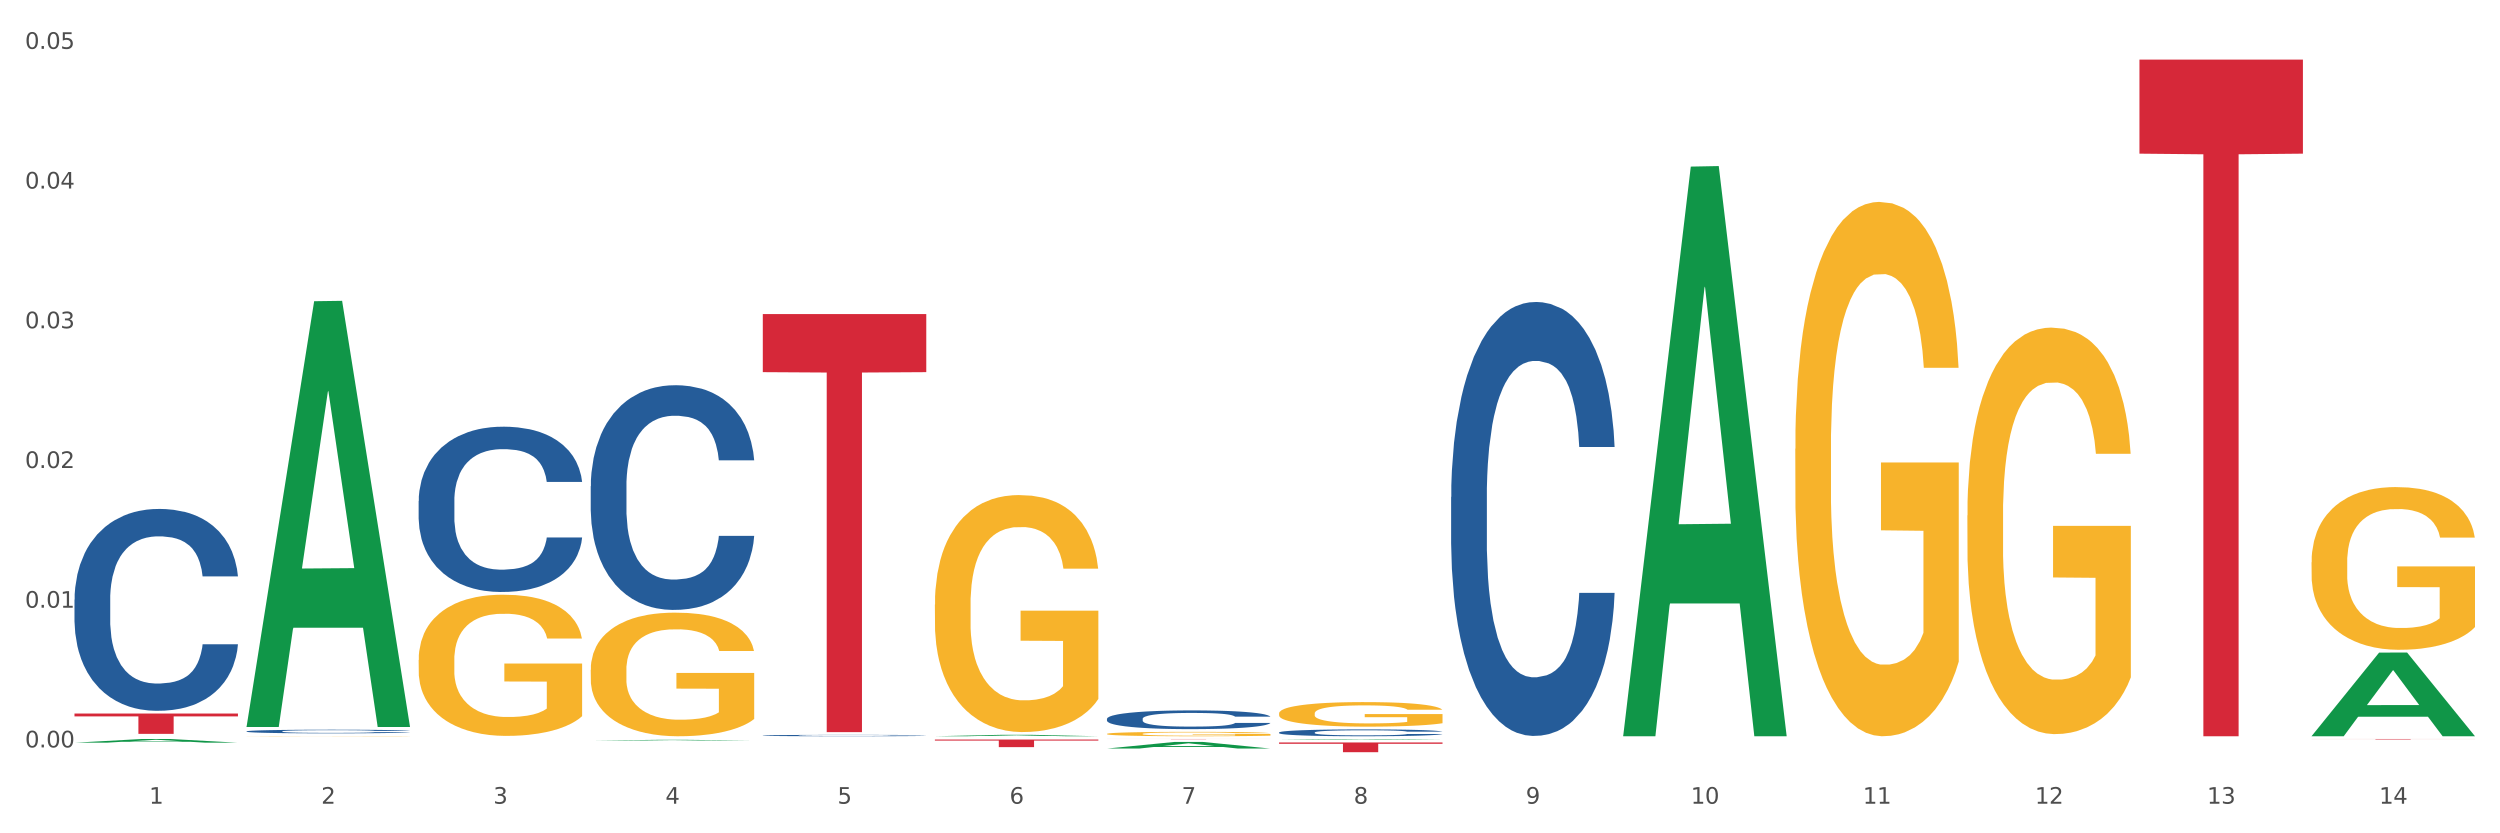 <?xml version="1.0" encoding="utf-8" standalone="no"?>
<!DOCTYPE svg PUBLIC "-//W3C//DTD SVG 1.1//EN"
  "http://www.w3.org/Graphics/SVG/1.1/DTD/svg11.dtd">
<svg xmlns:xlink="http://www.w3.org/1999/xlink" width="1080pt" height="360pt" viewBox="0 0 1080 360" xmlns="http://www.w3.org/2000/svg" version="1.1">
 <rect x="0" y="0" width="1080" height="360" fill="#333333" stroke="none"/>
 <defs>
  <style type="text/css">*{stroke-linejoin: round; stroke-linecap: butt}</style>
 </defs>
 <g id="figure_1">
  <g id="patch_1">
   <path d="M 0 360 
L 1080 360 
L 1080 0 
L 0 0 
z
" style="fill: #ffffff; stroke: #ffffff; stroke-linejoin: miter"/>
  </g>
  <g id="axes_1">
   <g id="matplotlib.axis_1">
    <g id="xtick_1">
     <g id="text_1">
      <!-- 1 -->
      <g style="fill: #4d4d4d" transform="translate(64.432 347.204) scale(0.096 -0.096)">
       <defs>
        <path id="DejaVuSans-31" d="M 794 531 
L 1825 531 
L 1825 4091 
L 703 3866 
L 703 4441 
L 1819 4666 
L 2450 4666 
L 2450 531 
L 3481 531 
L 3481 0 
L 794 0 
L 794 531 
z
" transform="scale(0.016)"/>
       </defs>
       <use xlink:href="#DejaVuSans-31"/>
      </g>
     </g>
    </g>
    <g id="xtick_2">
     <g id="text_2">
      <!-- 2 -->
      <g style="fill: #4d4d4d" transform="translate(138.771 347.204) scale(0.096 -0.096)">
       <defs>
        <path id="DejaVuSans-32" d="M 1228 531 
L 3431 531 
L 3431 0 
L 469 0 
L 469 531 
Q 828 903 1448 1529 
Q 2069 2156 2228 2338 
Q 2531 2678 2651 2914 
Q 2772 3150 2772 3378 
Q 2772 3750 2511 3984 
Q 2250 4219 1831 4219 
Q 1534 4219 1204 4116 
Q 875 4013 500 3803 
L 500 4441 
Q 881 4594 1212 4672 
Q 1544 4750 1819 4750 
Q 2544 4750 2975 4387 
Q 3406 4025 3406 3419 
Q 3406 3131 3298 2873 
Q 3191 2616 2906 2266 
Q 2828 2175 2409 1742 
Q 1991 1309 1228 531 
z
" transform="scale(0.016)"/>
       </defs>
       <use xlink:href="#DejaVuSans-32"/>
      </g>
     </g>
    </g>
    <g id="xtick_3">
     <g id="text_3">
      <!-- 3 -->
      <g style="fill: #4d4d4d" transform="translate(213.109 347.204) scale(0.096 -0.096)">
       <defs>
        <path id="DejaVuSans-33" d="M 2597 2516 
Q 3050 2419 3304 2112 
Q 3559 1806 3559 1356 
Q 3559 666 3084 287 
Q 2609 -91 1734 -91 
Q 1441 -91 1130 -33 
Q 819 25 488 141 
L 488 750 
Q 750 597 1062 519 
Q 1375 441 1716 441 
Q 2309 441 2620 675 
Q 2931 909 2931 1356 
Q 2931 1769 2642 2001 
Q 2353 2234 1838 2234 
L 1294 2234 
L 1294 2753 
L 1863 2753 
Q 2328 2753 2575 2939 
Q 2822 3125 2822 3475 
Q 2822 3834 2567 4026 
Q 2313 4219 1838 4219 
Q 1578 4219 1281 4162 
Q 984 4106 628 3988 
L 628 4550 
Q 988 4650 1302 4700 
Q 1616 4750 1894 4750 
Q 2613 4750 3031 4423 
Q 3450 4097 3450 3541 
Q 3450 3153 3228 2886 
Q 3006 2619 2597 2516 
z
" transform="scale(0.016)"/>
       </defs>
       <use xlink:href="#DejaVuSans-33"/>
      </g>
     </g>
    </g>
    <g id="xtick_4">
     <g id="text_4">
      <!-- 4 -->
      <g style="fill: #4d4d4d" transform="translate(287.448 347.204) scale(0.096 -0.096)">
       <defs>
        <path id="DejaVuSans-34" d="M 2419 4116 
L 825 1625 
L 2419 1625 
L 2419 4116 
z
M 2253 4666 
L 3047 4666 
L 3047 1625 
L 3713 1625 
L 3713 1100 
L 3047 1100 
L 3047 0 
L 2419 0 
L 2419 1100 
L 313 1100 
L 313 1709 
L 2253 4666 
z
" transform="scale(0.016)"/>
       </defs>
       <use xlink:href="#DejaVuSans-34"/>
      </g>
     </g>
    </g>
    <g id="xtick_5">
     <g id="text_5">
      <!-- 5 -->
      <g style="fill: #4d4d4d" transform="translate(361.787 347.204) scale(0.096 -0.096)">
       <defs>
        <path id="DejaVuSans-35" d="M 691 4666 
L 3169 4666 
L 3169 4134 
L 1269 4134 
L 1269 2991 
Q 1406 3038 1543 3061 
Q 1681 3084 1819 3084 
Q 2600 3084 3056 2656 
Q 3513 2228 3513 1497 
Q 3513 744 3044 326 
Q 2575 -91 1722 -91 
Q 1428 -91 1123 -41 
Q 819 9 494 109 
L 494 744 
Q 775 591 1075 516 
Q 1375 441 1709 441 
Q 2250 441 2565 725 
Q 2881 1009 2881 1497 
Q 2881 1984 2565 2268 
Q 2250 2553 1709 2553 
Q 1456 2553 1204 2497 
Q 953 2441 691 2322 
L 691 4666 
z
" transform="scale(0.016)"/>
       </defs>
       <use xlink:href="#DejaVuSans-35"/>
      </g>
     </g>
    </g>
    <g id="xtick_6">
     <g id="text_6">
      <!-- 6 -->
      <g style="fill: #4d4d4d" transform="translate(436.125 347.204) scale(0.096 -0.096)">
       <defs>
        <path id="DejaVuSans-36" d="M 2113 2584 
Q 1688 2584 1439 2293 
Q 1191 2003 1191 1497 
Q 1191 994 1439 701 
Q 1688 409 2113 409 
Q 2538 409 2786 701 
Q 3034 994 3034 1497 
Q 3034 2003 2786 2293 
Q 2538 2584 2113 2584 
z
M 3366 4563 
L 3366 3988 
Q 3128 4100 2886 4159 
Q 2644 4219 2406 4219 
Q 1781 4219 1451 3797 
Q 1122 3375 1075 2522 
Q 1259 2794 1537 2939 
Q 1816 3084 2150 3084 
Q 2853 3084 3261 2657 
Q 3669 2231 3669 1497 
Q 3669 778 3244 343 
Q 2819 -91 2113 -91 
Q 1303 -91 875 529 
Q 447 1150 447 2328 
Q 447 3434 972 4092 
Q 1497 4750 2381 4750 
Q 2619 4750 2861 4703 
Q 3103 4656 3366 4563 
z
" transform="scale(0.016)"/>
       </defs>
       <use xlink:href="#DejaVuSans-36"/>
      </g>
     </g>
    </g>
    <g id="xtick_7">
     <g id="text_7">
      <!-- 7 -->
      <g style="fill: #4d4d4d" transform="translate(510.464 347.204) scale(0.096 -0.096)">
       <defs>
        <path id="DejaVuSans-37" d="M 525 4666 
L 3525 4666 
L 3525 4397 
L 1831 0 
L 1172 0 
L 2766 4134 
L 525 4134 
L 525 4666 
z
" transform="scale(0.016)"/>
       </defs>
       <use xlink:href="#DejaVuSans-37"/>
      </g>
     </g>
    </g>
    <g id="xtick_8">
     <g id="text_8">
      <!-- 8 -->
      <g style="fill: #4d4d4d" transform="translate(584.803 347.204) scale(0.096 -0.096)">
       <defs>
        <path id="DejaVuSans-38" d="M 2034 2216 
Q 1584 2216 1326 1975 
Q 1069 1734 1069 1313 
Q 1069 891 1326 650 
Q 1584 409 2034 409 
Q 2484 409 2743 651 
Q 3003 894 3003 1313 
Q 3003 1734 2745 1975 
Q 2488 2216 2034 2216 
z
M 1403 2484 
Q 997 2584 770 2862 
Q 544 3141 544 3541 
Q 544 4100 942 4425 
Q 1341 4750 2034 4750 
Q 2731 4750 3128 4425 
Q 3525 4100 3525 3541 
Q 3525 3141 3298 2862 
Q 3072 2584 2669 2484 
Q 3125 2378 3379 2068 
Q 3634 1759 3634 1313 
Q 3634 634 3220 271 
Q 2806 -91 2034 -91 
Q 1263 -91 848 271 
Q 434 634 434 1313 
Q 434 1759 690 2068 
Q 947 2378 1403 2484 
z
M 1172 3481 
Q 1172 3119 1398 2916 
Q 1625 2713 2034 2713 
Q 2441 2713 2670 2916 
Q 2900 3119 2900 3481 
Q 2900 3844 2670 4047 
Q 2441 4250 2034 4250 
Q 1625 4250 1398 4047 
Q 1172 3844 1172 3481 
z
" transform="scale(0.016)"/>
       </defs>
       <use xlink:href="#DejaVuSans-38"/>
      </g>
     </g>
    </g>
    <g id="xtick_9">
     <g id="text_9">
      <!-- 9 -->
      <g style="fill: #4d4d4d" transform="translate(659.142 347.204) scale(0.096 -0.096)">
       <defs>
        <path id="DejaVuSans-39" d="M 703 97 
L 703 672 
Q 941 559 1184 500 
Q 1428 441 1663 441 
Q 2288 441 2617 861 
Q 2947 1281 2994 2138 
Q 2813 1869 2534 1725 
Q 2256 1581 1919 1581 
Q 1219 1581 811 2004 
Q 403 2428 403 3163 
Q 403 3881 828 4315 
Q 1253 4750 1959 4750 
Q 2769 4750 3195 4129 
Q 3622 3509 3622 2328 
Q 3622 1225 3098 567 
Q 2575 -91 1691 -91 
Q 1453 -91 1209 -44 
Q 966 3 703 97 
z
M 1959 2075 
Q 2384 2075 2632 2365 
Q 2881 2656 2881 3163 
Q 2881 3666 2632 3958 
Q 2384 4250 1959 4250 
Q 1534 4250 1286 3958 
Q 1038 3666 1038 3163 
Q 1038 2656 1286 2365 
Q 1534 2075 1959 2075 
z
" transform="scale(0.016)"/>
       </defs>
       <use xlink:href="#DejaVuSans-39"/>
      </g>
     </g>
    </g>
    <g id="xtick_10">
     <g id="text_10">
      <!-- 10 -->
      <g style="fill: #4d4d4d" transform="translate(730.426 347.204) scale(0.096 -0.096)">
       <defs>
        <path id="DejaVuSans-30" d="M 2034 4250 
Q 1547 4250 1301 3770 
Q 1056 3291 1056 2328 
Q 1056 1369 1301 889 
Q 1547 409 2034 409 
Q 2525 409 2770 889 
Q 3016 1369 3016 2328 
Q 3016 3291 2770 3770 
Q 2525 4250 2034 4250 
z
M 2034 4750 
Q 2819 4750 3233 4129 
Q 3647 3509 3647 2328 
Q 3647 1150 3233 529 
Q 2819 -91 2034 -91 
Q 1250 -91 836 529 
Q 422 1150 422 2328 
Q 422 3509 836 4129 
Q 1250 4750 2034 4750 
z
" transform="scale(0.016)"/>
       </defs>
       <use xlink:href="#DejaVuSans-31"/>
       <use xlink:href="#DejaVuSans-30" transform="translate(63.623 0)"/>
      </g>
     </g>
    </g>
    <g id="xtick_11">
     <g id="text_11">
      <!-- 11 -->
      <g style="fill: #4d4d4d" transform="translate(804.765 347.204) scale(0.096 -0.096)">
       <use xlink:href="#DejaVuSans-31"/>
       <use xlink:href="#DejaVuSans-31" transform="translate(63.623 0)"/>
      </g>
     </g>
    </g>
    <g id="xtick_12">
     <g id="text_12">
      <!-- 12 -->
      <g style="fill: #4d4d4d" transform="translate(879.104 347.204) scale(0.096 -0.096)">
       <use xlink:href="#DejaVuSans-31"/>
       <use xlink:href="#DejaVuSans-32" transform="translate(63.623 0)"/>
      </g>
     </g>
    </g>
    <g id="xtick_13">
     <g id="text_13">
      <!-- 13 -->
      <g style="fill: #4d4d4d" transform="translate(953.442 347.204) scale(0.096 -0.096)">
       <use xlink:href="#DejaVuSans-31"/>
       <use xlink:href="#DejaVuSans-33" transform="translate(63.623 0)"/>
      </g>
     </g>
    </g>
    <g id="xtick_14">
     <g id="text_14">
      <!-- 14 -->
      <g style="fill: #4d4d4d" transform="translate(1027.781 347.204) scale(0.096 -0.096)">
       <use xlink:href="#DejaVuSans-31"/>
       <use xlink:href="#DejaVuSans-34" transform="translate(63.623 0)"/>
      </g>
     </g>
    </g>
    <g id="xtick_15"/>
    <g id="xtick_16"/>
    <g id="xtick_17"/>
    <g id="xtick_18"/>
    <g id="xtick_19"/>
    <g id="xtick_20"/>
    <g id="xtick_21"/>
    <g id="xtick_22"/>
    <g id="xtick_23"/>
    <g id="xtick_24"/>
    <g id="xtick_25"/>
    <g id="xtick_26"/>
    <g id="xtick_27"/>
   </g>
   <g id="matplotlib.axis_2">
    <g id="ytick_1">
     <g id="text_15">
      <!-- 0.00 -->
      <g style="fill: #4d4d4d" transform="translate(10.8 322.885) scale(0.096 -0.096)">
       <defs>
        <path id="DejaVuSans-2e" d="M 684 794 
L 1344 794 
L 1344 0 
L 684 0 
L 684 794 
z
" transform="scale(0.016)"/>
       </defs>
       <use xlink:href="#DejaVuSans-30"/>
       <use xlink:href="#DejaVuSans-2e" transform="translate(63.623 0)"/>
       <use xlink:href="#DejaVuSans-30" transform="translate(95.41 0)"/>
       <use xlink:href="#DejaVuSans-30" transform="translate(159.033 0)"/>
      </g>
     </g>
    </g>
    <g id="ytick_2">
     <g id="text_16">
      <!-- 0.01 -->
      <g style="fill: #4d4d4d" transform="translate(10.8 262.528) scale(0.096 -0.096)">
       <use xlink:href="#DejaVuSans-30"/>
       <use xlink:href="#DejaVuSans-2e" transform="translate(63.623 0)"/>
       <use xlink:href="#DejaVuSans-30" transform="translate(95.41 0)"/>
       <use xlink:href="#DejaVuSans-31" transform="translate(159.033 0)"/>
      </g>
     </g>
    </g>
    <g id="ytick_3">
     <g id="text_17">
      <!-- 0.02 -->
      <g style="fill: #4d4d4d" transform="translate(10.8 202.172) scale(0.096 -0.096)">
       <use xlink:href="#DejaVuSans-30"/>
       <use xlink:href="#DejaVuSans-2e" transform="translate(63.623 0)"/>
       <use xlink:href="#DejaVuSans-30" transform="translate(95.41 0)"/>
       <use xlink:href="#DejaVuSans-32" transform="translate(159.033 0)"/>
      </g>
     </g>
    </g>
    <g id="ytick_4">
     <g id="text_18">
      <!-- 0.03 -->
      <g style="fill: #4d4d4d" transform="translate(10.8 141.816) scale(0.096 -0.096)">
       <use xlink:href="#DejaVuSans-30"/>
       <use xlink:href="#DejaVuSans-2e" transform="translate(63.623 0)"/>
       <use xlink:href="#DejaVuSans-30" transform="translate(95.41 0)"/>
       <use xlink:href="#DejaVuSans-33" transform="translate(159.033 0)"/>
      </g>
     </g>
    </g>
    <g id="ytick_5">
     <g id="text_19">
      <!-- 0.04 -->
      <g style="fill: #4d4d4d" transform="translate(10.8 81.459) scale(0.096 -0.096)">
       <use xlink:href="#DejaVuSans-30"/>
       <use xlink:href="#DejaVuSans-2e" transform="translate(63.623 0)"/>
       <use xlink:href="#DejaVuSans-30" transform="translate(95.41 0)"/>
       <use xlink:href="#DejaVuSans-34" transform="translate(159.033 0)"/>
      </g>
     </g>
    </g>
    <g id="ytick_6">
     <g id="text_20">
      <!-- 0.05 -->
      <g style="fill: #4d4d4d" transform="translate(10.8 21.103) scale(0.096 -0.096)">
       <use xlink:href="#DejaVuSans-30"/>
       <use xlink:href="#DejaVuSans-2e" transform="translate(63.623 0)"/>
       <use xlink:href="#DejaVuSans-30" transform="translate(95.41 0)"/>
       <use xlink:href="#DejaVuSans-35" transform="translate(159.033 0)"/>
      </g>
     </g>
    </g>
    <g id="ytick_7"/>
    <g id="ytick_8"/>
    <g id="ytick_9"/>
    <g id="ytick_10"/>
    <g id="ytick_11"/>
   </g>
   <g id="PolyCollection_1">
    <path d="M 32.175 320.843 
L 32.248 320.842 
L 61.37 319.239 
L 73.456 319.238 
L 102.797 320.846 
L 88.818 320.846 
L 82.484 320.472 
L 52.415 320.472 
L 52.197 320.478 
L 46.081 320.846 
L 32.175 320.846 
L 32.175 320.843 
L 56.201 320.248 
L 78.698 320.247 
L 67.559 319.58 
L 67.413 319.577 
L 67.267 319.582 
L 56.128 320.247 
L 56.201 320.248 
L 32.175 320.843 
z
" clip-path="url(#p6bb10eb8ad)" style="fill: #109648"/>
    <path d="M 106.514 315.938 
L 106.597 315.936 
L 106.597 315.896 
L 106.848 315.841 
L 107.766 315.741 
L 108.935 315.664 
L 110.938 315.575 
L 112.023 315.538 
L 113.442 315.496 
L 116.364 315.428 
L 119.703 315.371 
L 122.04 315.339 
L 123.794 315.319 
L 127.717 315.283 
L 129.971 315.267 
L 132.308 315.254 
L 134.312 315.245 
L 137.651 315.235 
L 140.322 315.231 
L 143.411 315.229 
L 145.998 315.231 
L 149.421 315.237 
L 154.43 315.254 
L 156.35 315.264 
L 158.937 315.281 
L 161.609 315.304 
L 163.779 315.327 
L 166.283 315.36 
L 168.871 315.404 
L 171.376 315.458 
L 173.129 315.509 
L 174.548 315.562 
L 175.8 315.627 
L 176.718 315.697 
L 177.135 315.756 
L 161.859 315.756 
L 161.442 315.703 
L 160.607 315.646 
L 159.772 315.607 
L 158.854 315.575 
L 157.435 315.539 
L 156.183 315.516 
L 154.096 315.489 
L 152.176 315.471 
L 150.59 315.461 
L 148.67 315.453 
L 144.579 315.444 
L 141.658 315.444 
L 139.821 315.447 
L 137.567 315.454 
L 135.647 315.464 
L 133.393 315.481 
L 131.64 315.5 
L 129.887 315.525 
L 128.886 315.542 
L 127.383 315.574 
L 126.381 315.599 
L 125.046 315.644 
L 124.294 315.676 
L 122.959 315.758 
L 122.374 315.818 
L 122.124 315.86 
L 121.957 315.906 
L 121.957 316.131 
L 122.458 316.232 
L 122.875 316.275 
L 123.543 316.324 
L 124.795 316.387 
L 126.632 316.449 
L 128.552 316.494 
L 130.138 316.521 
L 131.64 316.541 
L 133.143 316.557 
L 134.979 316.571 
L 136.482 316.58 
L 138.736 316.589 
L 141.407 316.593 
L 143.494 316.593 
L 147.751 316.586 
L 149.671 316.579 
L 151.508 316.568 
L 153.511 316.553 
L 155.097 316.535 
L 156.016 316.522 
L 157.518 316.495 
L 158.687 316.466 
L 159.689 316.433 
L 160.357 316.404 
L 161.108 316.361 
L 161.692 316.312 
L 161.859 316.286 
L 177.135 316.286 
L 176.802 316.338 
L 176.217 316.389 
L 175.049 316.456 
L 174.13 316.495 
L 172.711 316.543 
L 171.209 316.583 
L 169.122 316.628 
L 167.202 316.661 
L 165.198 316.689 
L 163.028 316.715 
L 159.104 316.751 
L 157.685 316.761 
L 154.68 316.779 
L 152.343 316.789 
L 148.92 316.799 
L 145.414 316.805 
L 141.741 316.806 
L 138.486 316.803 
L 134.896 316.795 
L 132.642 316.786 
L 130.138 316.773 
L 127.216 316.753 
L 124.461 316.728 
L 121.874 316.7 
L 119.453 316.666 
L 117.199 316.629 
L 114.277 316.567 
L 112.107 316.507 
L 110.521 316.45 
L 109.435 316.403 
L 108.35 316.342 
L 107.766 316.301 
L 106.848 316.2 
L 106.514 316.106 
L 106.514 315.938 
z
" clip-path="url(#p6bb10eb8ad)" style="fill: #255c99"/>
    <path d="M 32.175 259.046 
L 32.258 258.967 
L 32.258 256.736 
L 32.509 253.709 
L 33.427 248.133 
L 34.596 243.911 
L 36.599 238.973 
L 37.684 236.902 
L 39.104 234.592 
L 42.025 230.848 
L 45.364 227.661 
L 47.702 225.909 
L 49.455 224.794 
L 53.378 222.802 
L 55.632 221.926 
L 57.969 221.209 
L 59.973 220.731 
L 63.312 220.174 
L 65.983 219.935 
L 69.072 219.855 
L 71.66 219.935 
L 75.082 220.253 
L 80.091 221.209 
L 82.011 221.767 
L 84.599 222.723 
L 87.27 223.997 
L 89.44 225.272 
L 91.945 227.104 
L 94.533 229.493 
L 97.037 232.52 
L 98.79 235.308 
L 100.209 238.256 
L 101.461 241.84 
L 102.379 245.744 
L 102.797 249.009 
L 87.52 249.009 
L 87.103 246.062 
L 86.268 242.876 
L 85.434 240.725 
L 84.515 238.973 
L 83.096 236.981 
L 81.844 235.707 
L 79.757 234.193 
L 77.837 233.237 
L 76.251 232.68 
L 74.331 232.202 
L 70.241 231.724 
L 67.319 231.724 
L 65.482 231.883 
L 63.229 232.281 
L 61.309 232.839 
L 59.055 233.795 
L 57.302 234.83 
L 55.549 236.185 
L 54.547 237.141 
L 53.044 238.893 
L 52.043 240.327 
L 50.707 242.796 
L 49.956 244.549 
L 48.62 249.089 
L 48.036 252.435 
L 47.785 254.745 
L 47.618 257.294 
L 47.618 269.72 
L 48.119 275.296 
L 48.537 277.686 
L 49.204 280.394 
L 50.457 283.899 
L 52.293 287.325 
L 54.213 289.794 
L 55.799 291.307 
L 57.302 292.423 
L 58.804 293.299 
L 60.641 294.095 
L 62.143 294.573 
L 64.397 295.051 
L 67.069 295.29 
L 69.155 295.29 
L 73.413 294.892 
L 75.333 294.494 
L 77.169 293.936 
L 79.173 293.06 
L 80.759 292.104 
L 81.677 291.387 
L 83.18 289.874 
L 84.348 288.281 
L 85.35 286.448 
L 86.018 284.855 
L 86.769 282.466 
L 87.353 279.757 
L 87.52 278.323 
L 102.797 278.323 
L 102.463 281.191 
L 101.879 283.979 
L 100.71 287.723 
L 99.792 289.874 
L 98.372 292.502 
L 96.87 294.733 
L 94.783 297.202 
L 92.863 299.034 
L 90.86 300.627 
L 88.689 302.061 
L 84.766 304.053 
L 83.347 304.61 
L 80.341 305.566 
L 78.004 306.124 
L 74.581 306.681 
L 71.075 307 
L 67.402 307.08 
L 64.147 306.92 
L 60.557 306.442 
L 58.303 305.964 
L 55.799 305.248 
L 52.877 304.132 
L 50.123 302.778 
L 47.535 301.185 
L 45.114 299.353 
L 42.86 297.282 
L 39.938 293.857 
L 37.768 290.511 
L 36.182 287.404 
L 35.097 284.776 
L 34.011 281.43 
L 33.427 279.12 
L 32.509 273.544 
L 32.175 268.366 
L 32.175 259.046 
z
" clip-path="url(#p6bb10eb8ad)" style="fill: #255c99"/>
    <path d="M 106.514 318.019 
L 106.597 318.019 
L 106.597 318.016 
L 106.764 318.013 
L 107.598 318.008 
L 108.848 318.003 
L 109.765 318 
L 110.683 317.998 
L 111.767 317.996 
L 113.101 317.994 
L 115.519 317.991 
L 117.019 317.989 
L 118.854 317.988 
L 122.189 317.985 
L 124.607 317.984 
L 127.108 317.983 
L 131.194 317.981 
L 133.862 317.981 
L 136.697 317.98 
L 140.115 317.98 
L 142.7 317.98 
L 148.37 317.98 
L 153.206 317.981 
L 155.54 317.981 
L 158.542 317.982 
L 160.126 317.983 
L 162.711 317.984 
L 165.379 317.986 
L 167.213 317.987 
L 169.965 317.99 
L 172.049 317.992 
L 173.967 317.996 
L 174.968 317.998 
L 175.718 318 
L 176.385 318.002 
L 177.052 318.006 
L 162.044 318.006 
L 161.46 318.003 
L 160.543 318.001 
L 159.209 317.998 
L 158.042 317.997 
L 156.041 317.995 
L 154.206 317.994 
L 152.289 317.993 
L 149.954 317.992 
L 148.12 317.992 
L 145.535 317.991 
L 140.449 317.991 
L 137.03 317.992 
L 134.696 317.993 
L 133.195 317.993 
L 131.861 317.994 
L 130.36 317.995 
L 128.609 317.997 
L 127.358 317.998 
L 126.108 318 
L 125.107 318.002 
L 124.19 318.004 
L 123.44 318.006 
L 122.856 318.009 
L 122.356 318.012 
L 121.939 318.017 
L 121.939 318.027 
L 122.106 318.029 
L 122.522 318.032 
L 123.023 318.035 
L 123.856 318.038 
L 124.607 318.04 
L 126.024 318.042 
L 127.609 318.045 
L 128.859 318.046 
L 130.11 318.047 
L 132.278 318.049 
L 134.696 318.05 
L 136.78 318.051 
L 139.615 318.052 
L 141.533 318.052 
L 143.2 318.052 
L 147.286 318.052 
L 150.204 318.052 
L 153.456 318.052 
L 155.957 318.051 
L 158.042 318.05 
L 160.376 318.049 
L 161.877 318.047 
L 161.877 318.031 
L 143.534 318.031 
L 143.534 318.021 
L 177.135 318.021 
L 177.135 318.052 
L 175.718 318.054 
L 174.134 318.055 
L 172.466 318.056 
L 169.965 318.058 
L 166.963 318.059 
L 164.295 318.061 
L 161.46 318.061 
L 158.125 318.062 
L 153.789 318.063 
L 151.121 318.063 
L 147.786 318.064 
L 143.867 318.064 
L 140.449 318.063 
L 137.114 318.063 
L 133.612 318.062 
L 130.193 318.061 
L 127.609 318.06 
L 125.024 318.059 
L 122.272 318.058 
L 120.104 318.056 
L 118.437 318.055 
L 116.603 318.053 
L 114.601 318.051 
L 113.101 318.049 
L 111.767 318.046 
L 110.349 318.044 
L 109.349 318.041 
L 108.348 318.038 
L 107.764 318.036 
L 107.097 318.033 
L 106.597 318.028 
L 106.514 318.019 
z
" clip-path="url(#p6bb10eb8ad)" style="fill: #f7b32b"/>
    <path d="M 32.175 308.254 
L 102.797 308.254 
L 102.797 309.472 
L 75.017 309.48 
L 75.017 317.022 
L 59.788 317.022 
L 59.788 309.48 
L 32.175 309.472 
L 32.175 308.262 
L 32.175 308.254 
z
" clip-path="url(#p6bb10eb8ad)" style="fill: #d62839"/>
    <path d="M 329.53 135.665 
L 400.152 135.665 
L 400.152 160.766 
L 372.371 160.935 
L 372.371 316.289 
L 357.143 316.289 
L 357.143 160.935 
L 329.53 160.766 
L 329.53 135.835 
L 329.53 135.665 
z
" clip-path="url(#p6bb10eb8ad)" style="fill: #d62839"/>
    <path d="M 255.191 289.34 
L 255.275 289.291 
L 255.275 287.536 
L 255.441 286.024 
L 256.275 282.366 
L 257.526 279.343 
L 258.443 277.734 
L 259.36 276.417 
L 260.444 275.1 
L 261.778 273.735 
L 264.196 271.735 
L 265.697 270.711 
L 267.531 269.638 
L 270.866 268.078 
L 273.284 267.2 
L 275.786 266.468 
L 279.871 265.591 
L 282.539 265.201 
L 285.374 264.908 
L 288.793 264.713 
L 291.377 264.664 
L 297.047 264.81 
L 301.883 265.249 
L 304.218 265.591 
L 307.219 266.176 
L 308.804 266.566 
L 311.388 267.346 
L 314.057 268.37 
L 315.891 269.248 
L 318.642 270.906 
L 320.727 272.564 
L 322.645 274.613 
L 323.645 276.027 
L 324.395 277.343 
L 325.062 278.855 
L 325.73 281.245 
L 310.721 281.245 
L 310.138 279.538 
L 309.221 277.929 
L 307.886 276.368 
L 306.719 275.393 
L 304.718 274.174 
L 302.884 273.393 
L 300.966 272.808 
L 298.631 272.32 
L 296.797 272.077 
L 294.212 271.882 
L 289.126 271.93 
L 285.708 272.32 
L 283.373 272.808 
L 281.872 273.247 
L 280.538 273.735 
L 279.037 274.417 
L 277.286 275.442 
L 276.036 276.368 
L 274.785 277.539 
L 273.785 278.709 
L 272.867 280.074 
L 272.117 281.537 
L 271.533 283.049 
L 271.033 284.902 
L 270.616 287.975 
L 270.616 294.656 
L 270.783 296.167 
L 271.2 298.167 
L 271.7 299.679 
L 272.534 301.483 
L 273.284 302.702 
L 274.702 304.458 
L 276.286 305.921 
L 277.537 306.847 
L 278.787 307.628 
L 280.955 308.7 
L 283.373 309.578 
L 285.458 310.115 
L 288.292 310.602 
L 290.21 310.797 
L 291.878 310.895 
L 295.963 310.895 
L 298.882 310.749 
L 302.133 310.407 
L 304.635 309.968 
L 306.719 309.432 
L 309.054 308.554 
L 310.555 307.725 
L 310.555 297.533 
L 292.211 297.484 
L 292.211 290.706 
L 325.813 290.706 
L 325.813 310.602 
L 324.395 311.626 
L 322.811 312.553 
L 321.144 313.382 
L 318.642 314.406 
L 315.641 315.381 
L 312.973 316.064 
L 310.138 316.649 
L 306.803 317.186 
L 302.467 317.674 
L 299.799 317.869 
L 296.464 318.015 
L 292.545 318.064 
L 289.126 317.966 
L 285.791 317.722 
L 282.289 317.283 
L 278.871 316.649 
L 276.286 316.015 
L 273.701 315.235 
L 270.95 314.211 
L 268.782 313.236 
L 267.114 312.358 
L 265.28 311.236 
L 263.279 309.773 
L 261.778 308.457 
L 260.444 307.091 
L 259.027 305.336 
L 258.026 303.824 
L 257.025 301.922 
L 256.442 300.508 
L 255.775 298.313 
L 255.275 295.241 
L 255.191 289.34 
z
" clip-path="url(#p6bb10eb8ad)" style="fill: #f7b32b"/>
    <path d="M 478.207 319.238 
L 548.829 319.238 
L 548.829 319.251 
L 521.049 319.251 
L 521.049 319.336 
L 505.82 319.336 
L 505.82 319.251 
L 478.207 319.251 
L 478.207 319.238 
L 478.207 319.238 
z
" clip-path="url(#p6bb10eb8ad)" style="fill: #d62839"/>
    <path d="M 180.852 216.413 
L 180.936 216.348 
L 180.936 214.522 
L 181.186 212.043 
L 182.105 207.478 
L 183.273 204.022 
L 185.277 199.978 
L 186.362 198.283 
L 187.781 196.391 
L 190.703 193.326 
L 194.042 190.717 
L 196.379 189.283 
L 198.132 188.37 
L 202.056 186.739 
L 204.31 186.022 
L 206.647 185.435 
L 208.65 185.044 
L 211.989 184.587 
L 214.661 184.391 
L 217.749 184.326 
L 220.337 184.391 
L 223.76 184.652 
L 228.768 185.435 
L 230.688 185.891 
L 233.276 186.674 
L 235.947 187.718 
L 238.118 188.761 
L 240.622 190.261 
L 243.21 192.217 
L 245.714 194.696 
L 247.467 196.978 
L 248.886 199.391 
L 250.139 202.326 
L 251.057 205.522 
L 251.474 208.196 
L 236.198 208.196 
L 235.78 205.783 
L 234.946 203.174 
L 234.111 201.413 
L 233.193 199.978 
L 231.774 198.348 
L 230.521 197.304 
L 228.434 196.065 
L 226.514 195.283 
L 224.928 194.826 
L 223.008 194.435 
L 218.918 194.044 
L 215.996 194.044 
L 214.16 194.174 
L 211.906 194.5 
L 209.986 194.957 
L 207.732 195.739 
L 205.979 196.587 
L 204.226 197.696 
L 203.224 198.478 
L 201.722 199.913 
L 200.72 201.087 
L 199.384 203.109 
L 198.633 204.543 
L 197.297 208.261 
L 196.713 211 
L 196.463 212.891 
L 196.296 214.978 
L 196.296 225.152 
L 196.797 229.717 
L 197.214 231.674 
L 197.882 233.891 
L 199.134 236.761 
L 200.97 239.565 
L 202.89 241.587 
L 204.476 242.826 
L 205.979 243.739 
L 207.482 244.456 
L 209.318 245.108 
L 210.821 245.5 
L 213.075 245.891 
L 215.746 246.087 
L 217.833 246.087 
L 222.09 245.76 
L 224.01 245.434 
L 225.847 244.978 
L 227.85 244.26 
L 229.436 243.478 
L 230.354 242.891 
L 231.857 241.652 
L 233.026 240.347 
L 234.027 238.847 
L 234.695 237.543 
L 235.447 235.587 
L 236.031 233.369 
L 236.198 232.195 
L 251.474 232.195 
L 251.14 234.543 
L 250.556 236.826 
L 249.387 239.891 
L 248.469 241.652 
L 247.05 243.804 
L 245.547 245.63 
L 243.46 247.652 
L 241.54 249.152 
L 239.537 250.456 
L 237.367 251.63 
L 233.443 253.26 
L 232.024 253.717 
L 229.019 254.499 
L 226.681 254.956 
L 223.259 255.413 
L 219.753 255.673 
L 216.08 255.739 
L 212.824 255.608 
L 209.235 255.217 
L 206.981 254.826 
L 204.476 254.239 
L 201.555 253.326 
L 198.8 252.217 
L 196.212 250.913 
L 193.791 249.413 
L 191.538 247.717 
L 188.616 244.913 
L 186.445 242.174 
L 184.859 239.63 
L 183.774 237.478 
L 182.689 234.739 
L 182.105 232.848 
L 181.186 228.282 
L 180.852 224.043 
L 180.852 216.413 
z
" clip-path="url(#p6bb10eb8ad)" style="fill: #255c99"/>
    <path d="M 552.546 320.738 
L 623.168 320.738 
L 623.168 321.323 
L 595.388 321.327 
L 595.388 324.95 
L 580.159 324.95 
L 580.159 321.327 
L 552.546 321.323 
L 552.546 320.742 
L 552.546 320.738 
z
" clip-path="url(#p6bb10eb8ad)" style="fill: #d62839"/>
    <path d="M 998.578 319.238 
L 1069.2 319.238 
L 1069.2 319.266 
L 1041.42 319.266 
L 1041.42 319.443 
L 1026.191 319.443 
L 1026.191 319.266 
L 998.578 319.266 
L 998.578 319.238 
L 998.578 319.238 
z
" clip-path="url(#p6bb10eb8ad)" style="fill: #d62839"/>
    <path d="M 998.578 242.901 
L 998.662 242.836 
L 998.662 240.525 
L 998.828 238.535 
L 999.662 233.72 
L 1000.913 229.739 
L 1001.83 227.621 
L 1002.747 225.887 
L 1003.831 224.154 
L 1005.165 222.356 
L 1007.583 219.724 
L 1009.084 218.376 
L 1010.918 216.964 
L 1014.253 214.909 
L 1016.671 213.754 
L 1019.173 212.791 
L 1023.258 211.635 
L 1025.926 211.121 
L 1028.761 210.736 
L 1032.18 210.479 
L 1034.765 210.415 
L 1040.434 210.608 
L 1045.27 211.186 
L 1047.605 211.635 
L 1050.607 212.405 
L 1052.191 212.919 
L 1054.775 213.946 
L 1057.444 215.294 
L 1059.278 216.45 
L 1062.029 218.633 
L 1064.114 220.816 
L 1066.032 223.512 
L 1067.032 225.374 
L 1067.783 227.107 
L 1068.45 229.097 
L 1069.117 232.243 
L 1054.108 232.243 
L 1053.525 229.996 
L 1052.608 227.878 
L 1051.274 225.823 
L 1050.106 224.539 
L 1048.105 222.934 
L 1046.271 221.907 
L 1044.353 221.137 
L 1042.019 220.495 
L 1040.184 220.174 
L 1037.599 219.917 
L 1032.513 219.981 
L 1029.095 220.495 
L 1026.76 221.137 
L 1025.259 221.714 
L 1023.925 222.356 
L 1022.425 223.255 
L 1020.674 224.603 
L 1019.423 225.823 
L 1018.172 227.364 
L 1017.172 228.905 
L 1016.255 230.703 
L 1015.504 232.629 
L 1014.92 234.619 
L 1014.42 237.058 
L 1014.003 241.103 
L 1014.003 249.898 
L 1014.17 251.889 
L 1014.587 254.521 
L 1015.087 256.511 
L 1015.921 258.887 
L 1016.671 260.492 
L 1018.089 262.803 
L 1019.673 264.729 
L 1020.924 265.949 
L 1022.174 266.976 
L 1024.342 268.388 
L 1026.76 269.544 
L 1028.845 270.25 
L 1031.68 270.892 
L 1033.597 271.149 
L 1035.265 271.277 
L 1039.35 271.277 
L 1042.269 271.085 
L 1045.52 270.635 
L 1048.022 270.057 
L 1050.106 269.351 
L 1052.441 268.196 
L 1053.942 267.104 
L 1053.942 253.686 
L 1035.598 253.622 
L 1035.598 244.698 
L 1069.2 244.698 
L 1069.2 270.892 
L 1067.783 272.24 
L 1066.198 273.46 
L 1064.531 274.551 
L 1062.029 275.9 
L 1059.028 277.184 
L 1056.36 278.082 
L 1053.525 278.853 
L 1050.19 279.559 
L 1045.854 280.201 
L 1043.186 280.458 
L 1039.851 280.65 
L 1035.932 280.715 
L 1032.513 280.586 
L 1029.178 280.265 
L 1025.676 279.687 
L 1022.258 278.853 
L 1019.673 278.018 
L 1017.088 276.991 
L 1014.337 275.643 
L 1012.169 274.359 
L 1010.501 273.203 
L 1008.667 271.727 
L 1006.666 269.801 
L 1005.165 268.067 
L 1003.831 266.27 
L 1002.414 263.958 
L 1001.413 261.968 
L 1000.413 259.464 
L 999.829 257.603 
L 999.162 254.713 
L 998.662 250.669 
L 998.578 242.901 
z
" clip-path="url(#p6bb10eb8ad)" style="fill: #f7b32b"/>
    <path d="M 849.901 222.674 
L 849.984 222.514 
L 849.984 216.74 
L 850.151 211.768 
L 850.985 199.738 
L 852.235 189.794 
L 853.153 184.501 
L 854.07 180.17 
L 855.154 175.84 
L 856.488 171.349 
L 858.906 164.773 
L 860.407 161.404 
L 862.241 157.876 
L 865.576 152.743 
L 867.994 149.856 
L 870.495 147.45 
L 874.581 144.563 
L 877.249 143.28 
L 880.084 142.318 
L 883.502 141.676 
L 886.087 141.516 
L 891.757 141.997 
L 896.593 143.44 
L 898.927 144.563 
L 901.929 146.488 
L 903.513 147.771 
L 906.098 150.337 
L 908.766 153.706 
L 910.601 156.593 
L 913.352 162.046 
L 915.436 167.499 
L 917.354 174.236 
L 918.355 178.887 
L 919.105 183.218 
L 919.772 188.19 
L 920.439 196.049 
L 905.431 196.049 
L 904.847 190.436 
L 903.93 185.143 
L 902.596 180.01 
L 901.429 176.802 
L 899.428 172.792 
L 897.593 170.226 
L 895.676 168.301 
L 893.341 166.697 
L 891.507 165.895 
L 888.922 165.254 
L 883.836 165.414 
L 880.417 166.697 
L 878.083 168.301 
L 876.582 169.745 
L 875.248 171.349 
L 873.747 173.594 
L 871.996 176.963 
L 870.745 180.01 
L 869.495 183.859 
L 868.494 187.709 
L 867.577 192.2 
L 866.827 197.012 
L 866.243 201.984 
L 865.743 208.079 
L 865.326 218.183 
L 865.326 240.157 
L 865.493 245.129 
L 865.91 251.706 
L 866.41 256.678 
L 867.244 262.612 
L 867.994 266.622 
L 869.411 272.396 
L 870.996 277.208 
L 872.246 280.255 
L 873.497 282.822 
L 875.665 286.35 
L 878.083 289.237 
L 880.167 291.002 
L 883.002 292.606 
L 884.92 293.247 
L 886.587 293.568 
L 890.673 293.568 
L 893.591 293.087 
L 896.843 291.964 
L 899.344 290.521 
L 901.429 288.756 
L 903.763 285.869 
L 905.264 283.142 
L 905.264 249.62 
L 886.921 249.46 
L 886.921 227.165 
L 920.523 227.165 
L 920.523 292.606 
L 919.105 295.974 
L 917.521 299.021 
L 915.853 301.748 
L 913.352 305.116 
L 910.35 308.324 
L 907.682 310.57 
L 904.847 312.494 
L 901.512 314.259 
L 897.177 315.863 
L 894.508 316.504 
L 891.173 316.985 
L 887.254 317.146 
L 883.836 316.825 
L 880.501 316.023 
L 876.999 314.579 
L 873.58 312.494 
L 870.996 310.409 
L 868.411 307.843 
L 865.659 304.475 
L 863.492 301.267 
L 861.824 298.38 
L 859.99 294.691 
L 857.989 289.879 
L 856.488 285.548 
L 855.154 281.057 
L 853.736 275.283 
L 852.736 270.311 
L 851.735 264.056 
L 851.151 259.404 
L 850.484 252.187 
L 849.984 242.082 
L 849.901 222.674 
z
" clip-path="url(#p6bb10eb8ad)" style="fill: #f7b32b"/>
    <path d="M 775.562 193.89 
L 775.645 193.679 
L 775.645 186.09 
L 775.812 179.554 
L 776.646 163.743 
L 777.897 150.672 
L 778.814 143.715 
L 779.731 138.023 
L 780.815 132.331 
L 782.149 126.428 
L 784.567 117.784 
L 786.068 113.357 
L 787.902 108.719 
L 791.237 101.972 
L 793.655 98.178 
L 796.157 95.015 
L 800.242 91.221 
L 802.91 89.534 
L 805.745 88.269 
L 809.164 87.426 
L 811.748 87.215 
L 817.418 87.847 
L 822.254 89.745 
L 824.589 91.221 
L 827.59 93.75 
L 829.175 95.437 
L 831.759 98.81 
L 834.427 103.237 
L 836.262 107.032 
L 839.013 114.2 
L 841.098 121.368 
L 843.015 130.222 
L 844.016 136.336 
L 844.766 142.028 
L 845.433 148.564 
L 846.1 158.894 
L 831.092 158.894 
L 830.509 151.515 
L 829.592 144.558 
L 828.257 137.812 
L 827.09 133.596 
L 825.089 128.325 
L 823.255 124.952 
L 821.337 122.422 
L 819.002 120.314 
L 817.168 119.26 
L 814.583 118.416 
L 809.497 118.627 
L 806.079 120.314 
L 803.744 122.422 
L 802.243 124.319 
L 800.909 126.428 
L 799.408 129.379 
L 797.657 133.806 
L 796.407 137.812 
L 795.156 142.872 
L 794.156 147.931 
L 793.238 153.834 
L 792.488 160.159 
L 791.904 166.694 
L 791.404 174.706 
L 790.987 187.987 
L 790.987 216.87 
L 791.154 223.405 
L 791.571 232.049 
L 792.071 238.584 
L 792.905 246.385 
L 793.655 251.655 
L 795.073 259.245 
L 796.657 265.569 
L 797.908 269.575 
L 799.158 272.948 
L 801.326 277.586 
L 803.744 281.381 
L 805.829 283.7 
L 808.663 285.808 
L 810.581 286.651 
L 812.249 287.073 
L 816.334 287.073 
L 819.253 286.441 
L 822.504 284.965 
L 825.006 283.067 
L 827.09 280.748 
L 829.425 276.954 
L 830.926 273.37 
L 830.926 229.308 
L 812.582 229.097 
L 812.582 199.793 
L 846.184 199.793 
L 846.184 285.808 
L 844.766 290.235 
L 843.182 294.241 
L 841.515 297.825 
L 839.013 302.252 
L 836.012 306.469 
L 833.344 309.42 
L 830.509 311.95 
L 827.174 314.269 
L 822.838 316.377 
L 820.17 317.22 
L 816.835 317.853 
L 812.916 318.064 
L 809.497 317.642 
L 806.162 316.588 
L 802.66 314.691 
L 799.242 311.95 
L 796.657 309.209 
L 794.072 305.836 
L 791.321 301.409 
L 789.153 297.192 
L 787.485 293.398 
L 785.651 288.549 
L 783.65 282.224 
L 782.149 276.532 
L 780.815 270.629 
L 779.398 263.039 
L 778.397 256.504 
L 777.396 248.282 
L 776.813 242.168 
L 776.146 232.681 
L 775.645 219.4 
L 775.562 193.89 
z
" clip-path="url(#p6bb10eb8ad)" style="fill: #f7b32b"/>
    <path d="M 552.546 308.21 
L 552.629 308.2 
L 552.629 307.851 
L 552.796 307.55 
L 553.63 306.823 
L 554.881 306.222 
L 555.798 305.902 
L 556.715 305.64 
L 557.799 305.378 
L 559.133 305.107 
L 561.551 304.709 
L 563.052 304.506 
L 564.886 304.293 
L 568.221 303.982 
L 570.639 303.808 
L 573.141 303.662 
L 577.226 303.488 
L 579.894 303.41 
L 582.729 303.352 
L 586.148 303.313 
L 588.732 303.304 
L 594.402 303.333 
L 599.238 303.42 
L 601.573 303.488 
L 604.574 303.604 
L 606.158 303.682 
L 608.743 303.837 
L 611.411 304.04 
L 613.246 304.215 
L 615.997 304.545 
L 618.082 304.874 
L 619.999 305.281 
L 621 305.563 
L 621.75 305.824 
L 622.417 306.125 
L 623.084 306.6 
L 608.076 306.6 
L 607.493 306.261 
L 606.575 305.941 
L 605.241 305.631 
L 604.074 305.437 
L 602.073 305.194 
L 600.239 305.039 
L 598.321 304.923 
L 595.986 304.826 
L 594.152 304.777 
L 591.567 304.739 
L 586.481 304.748 
L 583.063 304.826 
L 580.728 304.923 
L 579.227 305.01 
L 577.893 305.107 
L 576.392 305.243 
L 574.641 305.446 
L 573.391 305.631 
L 572.14 305.863 
L 571.139 306.096 
L 570.222 306.367 
L 569.472 306.658 
L 568.888 306.959 
L 568.388 307.327 
L 567.971 307.938 
L 567.971 309.266 
L 568.138 309.567 
L 568.555 309.965 
L 569.055 310.265 
L 569.889 310.624 
L 570.639 310.866 
L 572.057 311.215 
L 573.641 311.506 
L 574.891 311.69 
L 576.142 311.845 
L 578.31 312.059 
L 580.728 312.233 
L 582.812 312.34 
L 585.647 312.437 
L 587.565 312.476 
L 589.233 312.495 
L 593.318 312.495 
L 596.236 312.466 
L 599.488 312.398 
L 601.99 312.311 
L 604.074 312.204 
L 606.409 312.03 
L 607.909 311.865 
L 607.909 309.838 
L 589.566 309.829 
L 589.566 308.481 
L 623.168 308.481 
L 623.168 312.437 
L 621.75 312.641 
L 620.166 312.825 
L 618.499 312.99 
L 615.997 313.193 
L 612.996 313.387 
L 610.327 313.523 
L 607.493 313.639 
L 604.157 313.746 
L 599.822 313.843 
L 597.154 313.882 
L 593.818 313.911 
L 589.9 313.92 
L 586.481 313.901 
L 583.146 313.852 
L 579.644 313.765 
L 576.226 313.639 
L 573.641 313.513 
L 571.056 313.358 
L 568.305 313.154 
L 566.137 312.96 
L 564.469 312.786 
L 562.635 312.563 
L 560.634 312.272 
L 559.133 312.01 
L 557.799 311.739 
L 556.381 311.39 
L 555.381 311.089 
L 554.38 310.711 
L 553.797 310.43 
L 553.13 309.994 
L 552.629 309.383 
L 552.546 308.21 
z
" clip-path="url(#p6bb10eb8ad)" style="fill: #f7b32b"/>
    <path d="M 478.207 317.039 
L 478.291 317.037 
L 478.291 316.975 
L 478.457 316.921 
L 479.291 316.79 
L 480.542 316.682 
L 481.459 316.625 
L 482.376 316.578 
L 483.46 316.531 
L 484.794 316.482 
L 487.212 316.411 
L 488.713 316.374 
L 490.547 316.336 
L 493.882 316.28 
L 496.3 316.249 
L 498.802 316.223 
L 502.887 316.192 
L 505.555 316.178 
L 508.39 316.167 
L 511.809 316.16 
L 514.394 316.159 
L 520.063 316.164 
L 524.899 316.179 
L 527.234 316.192 
L 530.236 316.212 
L 531.82 316.226 
L 534.405 316.254 
L 537.073 316.291 
L 538.907 316.322 
L 541.658 316.381 
L 543.743 316.44 
L 545.661 316.513 
L 546.661 316.564 
L 547.412 316.611 
L 548.079 316.665 
L 548.746 316.75 
L 533.737 316.75 
L 533.154 316.689 
L 532.237 316.632 
L 530.903 316.576 
L 529.735 316.541 
L 527.734 316.498 
L 525.9 316.47 
L 523.982 316.449 
L 521.648 316.432 
L 519.813 316.423 
L 517.228 316.416 
L 512.142 316.418 
L 508.724 316.432 
L 506.389 316.449 
L 504.888 316.465 
L 503.554 316.482 
L 502.054 316.507 
L 500.303 316.543 
L 499.052 316.576 
L 497.801 316.618 
L 496.801 316.66 
L 495.884 316.708 
L 495.133 316.761 
L 494.549 316.814 
L 494.049 316.881 
L 493.632 316.99 
L 493.632 317.229 
L 493.799 317.282 
L 494.216 317.354 
L 494.716 317.408 
L 495.55 317.472 
L 496.3 317.516 
L 497.718 317.578 
L 499.302 317.63 
L 500.553 317.663 
L 501.803 317.691 
L 503.971 317.73 
L 506.389 317.761 
L 508.474 317.78 
L 511.309 317.797 
L 513.226 317.804 
L 514.894 317.808 
L 518.979 317.808 
L 521.898 317.803 
L 525.149 317.79 
L 527.651 317.775 
L 529.735 317.756 
L 532.07 317.724 
L 533.571 317.695 
L 533.571 317.331 
L 515.227 317.329 
L 515.227 317.088 
L 548.829 317.088 
L 548.829 317.797 
L 547.412 317.834 
L 545.827 317.867 
L 544.16 317.897 
L 541.658 317.933 
L 538.657 317.968 
L 535.989 317.992 
L 533.154 318.013 
L 529.819 318.032 
L 525.483 318.05 
L 522.815 318.057 
L 519.48 318.062 
L 515.561 318.064 
L 512.142 318.06 
L 508.807 318.051 
L 505.305 318.036 
L 501.887 318.013 
L 499.302 317.991 
L 496.717 317.963 
L 493.966 317.926 
L 491.798 317.891 
L 490.13 317.86 
L 488.296 317.82 
L 486.295 317.768 
L 484.794 317.721 
L 483.46 317.672 
L 482.043 317.61 
L 481.042 317.556 
L 480.042 317.488 
L 479.458 317.437 
L 478.791 317.359 
L 478.291 317.249 
L 478.207 317.039 
z
" clip-path="url(#p6bb10eb8ad)" style="fill: #f7b32b"/>
    <path d="M 403.869 261.178 
L 403.952 261.085 
L 403.952 257.718 
L 404.119 254.82 
L 404.952 247.807 
L 406.203 242.01 
L 407.12 238.924 
L 408.037 236.4 
L 409.121 233.875 
L 410.455 231.257 
L 412.873 227.423 
L 414.374 225.46 
L 416.209 223.402 
L 419.544 220.41 
L 421.962 218.727 
L 424.463 217.325 
L 428.549 215.642 
L 431.217 214.894 
L 434.052 214.333 
L 437.47 213.959 
L 440.055 213.865 
L 445.725 214.146 
L 450.561 214.987 
L 452.895 215.642 
L 455.897 216.764 
L 457.481 217.512 
L 460.066 219.008 
L 462.734 220.971 
L 464.568 222.654 
L 467.32 225.834 
L 469.404 229.013 
L 471.322 232.94 
L 472.322 235.652 
L 473.073 238.176 
L 473.74 241.075 
L 474.407 245.656 
L 459.399 245.656 
L 458.815 242.384 
L 457.898 239.298 
L 456.564 236.306 
L 455.397 234.436 
L 453.396 232.098 
L 451.561 230.602 
L 449.643 229.48 
L 447.309 228.545 
L 445.475 228.078 
L 442.89 227.704 
L 437.804 227.797 
L 434.385 228.545 
L 432.051 229.48 
L 430.55 230.322 
L 429.216 231.257 
L 427.715 232.566 
L 425.964 234.529 
L 424.713 236.306 
L 423.463 238.55 
L 422.462 240.794 
L 421.545 243.412 
L 420.794 246.217 
L 420.211 249.116 
L 419.711 252.669 
L 419.294 258.56 
L 419.294 271.37 
L 419.46 274.269 
L 419.877 278.102 
L 420.378 281.001 
L 421.211 284.461 
L 421.962 286.798 
L 423.379 290.164 
L 424.963 292.969 
L 426.214 294.746 
L 427.465 296.242 
L 429.633 298.299 
L 432.051 299.982 
L 434.135 301.011 
L 436.97 301.946 
L 438.888 302.32 
L 440.555 302.507 
L 444.641 302.507 
L 447.559 302.226 
L 450.811 301.572 
L 453.312 300.73 
L 455.397 299.702 
L 457.731 298.019 
L 459.232 296.429 
L 459.232 276.887 
L 440.889 276.793 
L 440.889 263.796 
L 474.49 263.796 
L 474.49 301.946 
L 473.073 303.909 
L 471.489 305.686 
L 469.821 307.276 
L 467.32 309.239 
L 464.318 311.109 
L 461.65 312.418 
L 458.815 313.54 
L 455.48 314.569 
L 451.144 315.504 
L 448.476 315.878 
L 445.141 316.158 
L 441.222 316.252 
L 437.804 316.065 
L 434.469 315.597 
L 430.967 314.756 
L 427.548 313.54 
L 424.963 312.325 
L 422.379 310.829 
L 419.627 308.865 
L 417.459 306.995 
L 415.792 305.312 
L 413.957 303.161 
L 411.956 300.356 
L 410.455 297.832 
L 409.121 295.213 
L 407.704 291.847 
L 406.703 288.949 
L 405.703 285.302 
L 405.119 282.59 
L 404.452 278.383 
L 403.952 272.492 
L 403.869 261.178 
z
" clip-path="url(#p6bb10eb8ad)" style="fill: #f7b32b"/>
    <path d="M 924.24 25.759 
L 994.861 25.759 
L 994.861 66.38 
L 967.081 66.655 
L 967.081 318.064 
L 951.852 318.064 
L 951.852 66.655 
L 924.24 66.38 
L 924.24 26.034 
L 924.24 25.759 
z
" clip-path="url(#p6bb10eb8ad)" style="fill: #d62839"/>
    <path d="M 255.191 210.031 
L 255.275 209.942 
L 255.275 207.46 
L 255.525 204.091 
L 256.443 197.885 
L 257.612 193.186 
L 259.615 187.69 
L 260.701 185.385 
L 262.12 182.814 
L 265.041 178.647 
L 268.381 175.101 
L 270.718 173.15 
L 272.471 171.909 
L 276.394 169.693 
L 278.648 168.718 
L 280.986 167.92 
L 282.989 167.388 
L 286.328 166.767 
L 288.999 166.501 
L 292.088 166.412 
L 294.676 166.501 
L 298.098 166.856 
L 303.107 167.92 
L 305.027 168.54 
L 307.615 169.604 
L 310.286 171.023 
L 312.457 172.441 
L 314.961 174.48 
L 317.549 177.14 
L 320.053 180.509 
L 321.806 183.612 
L 323.225 186.892 
L 324.477 190.881 
L 325.396 195.226 
L 325.813 198.86 
L 310.537 198.86 
L 310.119 195.58 
L 309.284 192.034 
L 308.45 189.64 
L 307.531 187.69 
L 306.112 185.473 
L 304.86 184.055 
L 302.773 182.37 
L 300.853 181.307 
L 299.267 180.686 
L 297.347 180.154 
L 293.257 179.622 
L 290.335 179.622 
L 288.499 179.799 
L 286.245 180.243 
L 284.325 180.863 
L 282.071 181.927 
L 280.318 183.08 
L 278.565 184.587 
L 277.563 185.651 
L 276.06 187.601 
L 275.059 189.197 
L 273.723 191.945 
L 272.972 193.896 
L 271.636 198.949 
L 271.052 202.673 
L 270.801 205.244 
L 270.634 208.081 
L 270.634 221.911 
L 271.135 228.117 
L 271.553 230.776 
L 272.22 233.791 
L 273.473 237.691 
L 275.309 241.504 
L 277.229 244.252 
L 278.815 245.936 
L 280.318 247.178 
L 281.82 248.153 
L 283.657 249.039 
L 285.159 249.571 
L 287.413 250.103 
L 290.085 250.369 
L 292.172 250.369 
L 296.429 249.926 
L 298.349 249.483 
L 300.185 248.862 
L 302.189 247.887 
L 303.775 246.823 
L 304.693 246.025 
L 306.196 244.341 
L 307.364 242.568 
L 308.366 240.528 
L 309.034 238.755 
L 309.785 236.096 
L 310.37 233.081 
L 310.537 231.486 
L 325.813 231.486 
L 325.479 234.677 
L 324.895 237.78 
L 323.726 241.947 
L 322.808 244.341 
L 321.389 247.266 
L 319.886 249.749 
L 317.799 252.497 
L 315.879 254.536 
L 313.876 256.309 
L 311.705 257.905 
L 307.782 260.121 
L 306.363 260.742 
L 303.358 261.806 
L 301.02 262.426 
L 297.598 263.047 
L 294.092 263.402 
L 290.419 263.49 
L 287.163 263.313 
L 283.573 262.781 
L 281.32 262.249 
L 278.815 261.451 
L 275.893 260.21 
L 273.139 258.703 
L 270.551 256.93 
L 268.13 254.891 
L 265.876 252.586 
L 262.955 248.773 
L 260.784 245.05 
L 259.198 241.592 
L 258.113 238.667 
L 257.028 234.943 
L 256.443 232.372 
L 255.525 226.166 
L 255.191 220.404 
L 255.191 210.031 
z
" clip-path="url(#p6bb10eb8ad)" style="fill: #255c99"/>
    <path d="M 403.869 319.475 
L 474.49 319.475 
L 474.49 319.93 
L 446.71 319.933 
L 446.71 322.748 
L 431.481 322.748 
L 431.481 319.933 
L 403.869 319.93 
L 403.869 319.478 
L 403.869 319.475 
z
" clip-path="url(#p6bb10eb8ad)" style="fill: #d62839"/>
    <path d="M 478.207 310.528 
L 478.291 310.521 
L 478.291 310.314 
L 478.541 310.033 
L 479.459 309.516 
L 480.628 309.124 
L 482.632 308.666 
L 483.717 308.474 
L 485.136 308.259 
L 488.058 307.912 
L 491.397 307.616 
L 493.734 307.454 
L 495.487 307.35 
L 499.41 307.166 
L 501.664 307.084 
L 504.002 307.018 
L 506.005 306.973 
L 509.344 306.922 
L 512.016 306.899 
L 515.104 306.892 
L 517.692 306.899 
L 521.115 306.929 
L 526.123 307.018 
L 528.043 307.069 
L 530.631 307.158 
L 533.302 307.276 
L 535.473 307.395 
L 537.977 307.565 
L 540.565 307.786 
L 543.069 308.067 
L 544.822 308.326 
L 546.241 308.599 
L 547.493 308.932 
L 548.412 309.294 
L 548.829 309.597 
L 533.553 309.597 
L 533.135 309.324 
L 532.301 309.028 
L 531.466 308.828 
L 530.548 308.666 
L 529.128 308.481 
L 527.876 308.363 
L 525.789 308.222 
L 523.869 308.134 
L 522.283 308.082 
L 520.363 308.038 
L 516.273 307.993 
L 513.351 307.993 
L 511.515 308.008 
L 509.261 308.045 
L 507.341 308.097 
L 505.087 308.185 
L 503.334 308.282 
L 501.581 308.407 
L 500.579 308.496 
L 499.077 308.658 
L 498.075 308.791 
L 496.739 309.021 
L 495.988 309.183 
L 494.652 309.604 
L 494.068 309.915 
L 493.818 310.129 
L 493.651 310.366 
L 493.651 311.519 
L 494.151 312.036 
L 494.569 312.258 
L 495.237 312.509 
L 496.489 312.834 
L 498.325 313.152 
L 500.245 313.381 
L 501.831 313.521 
L 503.334 313.625 
L 504.837 313.706 
L 506.673 313.78 
L 508.176 313.824 
L 510.429 313.869 
L 513.101 313.891 
L 515.188 313.891 
L 519.445 313.854 
L 521.365 313.817 
L 523.202 313.765 
L 525.205 313.684 
L 526.791 313.595 
L 527.709 313.529 
L 529.212 313.388 
L 530.381 313.24 
L 531.382 313.071 
L 532.05 312.923 
L 532.801 312.701 
L 533.386 312.45 
L 533.553 312.317 
L 548.829 312.317 
L 548.495 312.583 
L 547.911 312.841 
L 546.742 313.189 
L 545.824 313.388 
L 544.405 313.632 
L 542.902 313.839 
L 540.815 314.068 
L 538.895 314.238 
L 536.892 314.386 
L 534.721 314.519 
L 530.798 314.704 
L 529.379 314.756 
L 526.374 314.844 
L 524.036 314.896 
L 520.614 314.948 
L 517.108 314.977 
L 513.435 314.985 
L 510.179 314.97 
L 506.59 314.926 
L 504.336 314.881 
L 501.831 314.815 
L 498.91 314.711 
L 496.155 314.586 
L 493.567 314.438 
L 491.146 314.268 
L 488.892 314.076 
L 485.971 313.758 
L 483.8 313.447 
L 482.214 313.159 
L 481.129 312.915 
L 480.044 312.605 
L 479.459 312.391 
L 478.541 311.873 
L 478.207 311.393 
L 478.207 310.528 
z
" clip-path="url(#p6bb10eb8ad)" style="fill: #255c99"/>
    <path d="M 106.514 313.71 
L 106.587 313.537 
L 135.709 130.126 
L 147.795 129.954 
L 177.135 314.055 
L 163.157 314.055 
L 156.823 271.185 
L 126.754 271.185 
L 126.535 271.876 
L 120.42 314.055 
L 106.514 314.055 
L 106.514 313.71 
L 130.54 245.601 
L 153.037 245.428 
L 141.897 169.194 
L 141.752 168.848 
L 141.606 169.367 
L 130.467 245.428 
L 130.54 245.601 
L 106.514 313.71 
z
" clip-path="url(#p6bb10eb8ad)" style="fill: #109648"/>
    <path d="M 255.191 319.951 
L 255.264 319.951 
L 284.386 319.598 
L 296.472 319.597 
L 325.813 319.952 
L 311.834 319.952 
L 305.5 319.869 
L 275.431 319.869 
L 275.213 319.871 
L 269.097 319.952 
L 255.191 319.952 
L 255.191 319.951 
L 279.217 319.82 
L 301.714 319.82 
L 290.575 319.673 
L 290.429 319.672 
L 290.284 319.673 
L 279.144 319.82 
L 279.217 319.82 
L 255.191 319.951 
z
" clip-path="url(#p6bb10eb8ad)" style="fill: #109648"/>
    <path d="M 403.869 318.062 
L 403.941 318.062 
L 433.064 317.426 
L 445.15 317.426 
L 474.49 318.064 
L 460.512 318.064 
L 454.177 317.915 
L 424.109 317.915 
L 423.89 317.918 
L 417.774 318.064 
L 403.869 318.064 
L 403.869 318.062 
L 427.895 317.826 
L 450.392 317.826 
L 439.252 317.562 
L 439.107 317.561 
L 438.961 317.562 
L 427.822 317.826 
L 427.895 317.826 
L 403.869 318.062 
z
" clip-path="url(#p6bb10eb8ad)" style="fill: #109648"/>
    <path d="M 478.207 323.374 
L 478.28 323.371 
L 507.402 320.512 
L 519.488 320.509 
L 548.829 323.379 
L 534.85 323.379 
L 528.516 322.711 
L 498.447 322.711 
L 498.229 322.722 
L 492.113 323.379 
L 478.207 323.379 
L 478.207 323.374 
L 502.233 322.312 
L 524.73 322.309 
L 513.591 321.121 
L 513.445 321.116 
L 513.3 321.124 
L 502.16 322.309 
L 502.233 322.312 
L 478.207 323.374 
z
" clip-path="url(#p6bb10eb8ad)" style="fill: #109648"/>
    <path d="M 552.546 319.563 
L 552.619 319.563 
L 581.741 319.238 
L 593.827 319.238 
L 623.168 319.564 
L 609.189 319.564 
L 602.855 319.488 
L 572.786 319.488 
L 572.568 319.489 
L 566.452 319.564 
L 552.546 319.564 
L 552.546 319.563 
L 576.572 319.443 
L 599.069 319.442 
L 587.93 319.307 
L 587.784 319.307 
L 587.638 319.307 
L 576.499 319.442 
L 576.572 319.443 
L 552.546 319.563 
z
" clip-path="url(#p6bb10eb8ad)" style="fill: #109648"/>
    <path d="M 701.223 317.601 
L 701.296 317.37 
L 730.419 71.968 
L 742.504 71.736 
L 771.845 318.064 
L 757.866 318.064 
L 751.532 260.703 
L 721.463 260.703 
L 721.245 261.628 
L 715.129 318.064 
L 701.223 318.064 
L 701.223 317.601 
L 725.249 226.472 
L 747.746 226.24 
L 736.607 124.24 
L 736.461 123.777 
L 736.316 124.471 
L 725.177 226.24 
L 725.249 226.472 
L 701.223 317.601 
z
" clip-path="url(#p6bb10eb8ad)" style="fill: #109648"/>
    <path d="M 329.53 317.733 
L 329.613 317.732 
L 329.613 317.717 
L 329.864 317.696 
L 330.782 317.658 
L 331.951 317.629 
L 333.954 317.595 
L 335.039 317.58 
L 336.458 317.565 
L 339.38 317.539 
L 342.719 317.517 
L 345.057 317.505 
L 346.81 317.497 
L 350.733 317.483 
L 352.987 317.477 
L 355.324 317.472 
L 357.328 317.469 
L 360.667 317.465 
L 363.338 317.464 
L 366.427 317.463 
L 369.015 317.464 
L 372.437 317.466 
L 377.446 317.472 
L 379.366 317.476 
L 381.954 317.483 
L 384.625 317.492 
L 386.795 317.5 
L 389.3 317.513 
L 391.887 317.529 
L 394.392 317.55 
L 396.145 317.569 
L 397.564 317.59 
L 398.816 317.614 
L 399.734 317.641 
L 400.152 317.664 
L 384.875 317.664 
L 384.458 317.644 
L 383.623 317.622 
L 382.788 317.607 
L 381.87 317.595 
L 380.451 317.581 
L 379.199 317.572 
L 377.112 317.562 
L 375.192 317.555 
L 373.606 317.551 
L 371.686 317.548 
L 367.595 317.545 
L 364.674 317.545 
L 362.837 317.546 
L 360.583 317.549 
L 358.663 317.552 
L 356.41 317.559 
L 354.656 317.566 
L 352.903 317.576 
L 351.902 317.582 
L 350.399 317.594 
L 349.397 317.604 
L 348.062 317.621 
L 347.31 317.633 
L 345.975 317.664 
L 345.391 317.687 
L 345.14 317.703 
L 344.973 317.721 
L 344.973 317.806 
L 345.474 317.845 
L 345.891 317.861 
L 346.559 317.88 
L 347.811 317.904 
L 349.648 317.928 
L 351.568 317.945 
L 353.154 317.955 
L 354.656 317.963 
L 356.159 317.969 
L 357.996 317.974 
L 359.498 317.978 
L 361.752 317.981 
L 364.423 317.982 
L 366.51 317.982 
L 370.768 317.98 
L 372.688 317.977 
L 374.524 317.973 
L 376.528 317.967 
L 378.114 317.961 
L 379.032 317.956 
L 380.534 317.945 
L 381.703 317.934 
L 382.705 317.922 
L 383.373 317.911 
L 384.124 317.894 
L 384.708 317.876 
L 384.875 317.866 
L 400.152 317.866 
L 399.818 317.885 
L 399.233 317.905 
L 398.065 317.93 
L 397.146 317.945 
L 395.727 317.963 
L 394.225 317.979 
L 392.138 317.996 
L 390.218 318.008 
L 388.214 318.019 
L 386.044 318.029 
L 382.121 318.043 
L 380.701 318.047 
L 377.696 318.053 
L 375.359 318.057 
L 371.936 318.061 
L 368.43 318.063 
L 364.757 318.064 
L 361.502 318.063 
L 357.912 318.059 
L 355.658 318.056 
L 353.154 318.051 
L 350.232 318.043 
L 347.477 318.034 
L 344.89 318.023 
L 342.469 318.01 
L 340.215 317.996 
L 337.293 317.973 
L 335.123 317.95 
L 333.537 317.928 
L 332.452 317.91 
L 331.366 317.887 
L 330.782 317.871 
L 329.864 317.833 
L 329.53 317.797 
L 329.53 317.733 
z
" clip-path="url(#p6bb10eb8ad)" style="fill: #255c99"/>
    <path d="M 998.578 317.996 
L 998.651 317.962 
L 1027.773 281.923 
L 1039.859 281.889 
L 1069.2 318.064 
L 1055.221 318.064 
L 1048.887 309.64 
L 1018.818 309.64 
L 1018.6 309.776 
L 1012.484 318.064 
L 998.578 318.064 
L 998.578 317.996 
L 1022.604 304.613 
L 1045.101 304.579 
L 1033.962 289.599 
L 1033.816 289.531 
L 1033.671 289.633 
L 1022.531 304.579 
L 1022.604 304.613 
L 998.578 317.996 
z
" clip-path="url(#p6bb10eb8ad)" style="fill: #109648"/>
    <path d="M 180.852 285.1 
L 180.936 285.044 
L 180.936 283.038 
L 181.103 281.312 
L 181.936 277.134 
L 183.187 273.68 
L 184.104 271.842 
L 185.021 270.338 
L 186.105 268.834 
L 187.439 267.274 
L 189.857 264.99 
L 191.358 263.82 
L 193.192 262.594 
L 196.528 260.812 
L 198.946 259.809 
L 201.447 258.974 
L 205.533 257.971 
L 208.201 257.525 
L 211.036 257.191 
L 214.454 256.968 
L 217.039 256.913 
L 222.709 257.08 
L 227.545 257.581 
L 229.879 257.971 
L 232.881 258.639 
L 234.465 259.085 
L 237.05 259.976 
L 239.718 261.146 
L 241.552 262.149 
L 244.304 264.043 
L 246.388 265.937 
L 248.306 268.276 
L 249.306 269.892 
L 250.057 271.396 
L 250.724 273.123 
L 251.391 275.852 
L 236.383 275.852 
L 235.799 273.903 
L 234.882 272.064 
L 233.548 270.282 
L 232.38 269.168 
L 230.379 267.775 
L 228.545 266.884 
L 226.627 266.215 
L 224.293 265.658 
L 222.458 265.38 
L 219.874 265.157 
L 214.788 265.213 
L 211.369 265.658 
L 209.034 266.215 
L 207.534 266.717 
L 206.2 267.274 
L 204.699 268.054 
L 202.948 269.223 
L 201.697 270.282 
L 200.446 271.619 
L 199.446 272.956 
L 198.529 274.516 
L 197.778 276.187 
L 197.195 277.914 
L 196.694 280.03 
L 196.277 283.54 
L 196.277 291.172 
L 196.444 292.898 
L 196.861 295.182 
L 197.361 296.909 
L 198.195 298.97 
L 198.946 300.363 
L 200.363 302.368 
L 201.947 304.04 
L 203.198 305.098 
L 204.449 305.989 
L 206.616 307.215 
L 209.034 308.217 
L 211.119 308.83 
L 213.954 309.387 
L 215.871 309.61 
L 217.539 309.722 
L 221.625 309.722 
L 224.543 309.554 
L 227.795 309.164 
L 230.296 308.663 
L 232.38 308.05 
L 234.715 307.048 
L 236.216 306.101 
L 236.216 294.458 
L 217.873 294.402 
L 217.873 286.659 
L 251.474 286.659 
L 251.474 309.387 
L 250.057 310.557 
L 248.473 311.616 
L 246.805 312.563 
L 244.304 313.732 
L 241.302 314.846 
L 238.634 315.626 
L 235.799 316.295 
L 232.464 316.908 
L 228.128 317.465 
L 225.46 317.687 
L 222.125 317.855 
L 218.206 317.91 
L 214.788 317.799 
L 211.452 317.52 
L 207.951 317.019 
L 204.532 316.295 
L 201.947 315.571 
L 199.362 314.679 
L 196.611 313.51 
L 194.443 312.395 
L 192.776 311.393 
L 190.941 310.111 
L 188.94 308.44 
L 187.439 306.936 
L 186.105 305.376 
L 184.688 303.371 
L 183.687 301.644 
L 182.687 299.472 
L 182.103 297.856 
L 181.436 295.349 
L 180.936 291.84 
L 180.852 285.1 
z
" clip-path="url(#p6bb10eb8ad)" style="fill: #f7b32b"/>
    <path d="M 552.546 316.428 
L 552.629 316.426 
L 552.629 316.35 
L 552.88 316.247 
L 553.798 316.057 
L 554.967 315.913 
L 556.97 315.745 
L 558.055 315.675 
L 559.475 315.596 
L 562.396 315.468 
L 565.735 315.36 
L 568.073 315.3 
L 569.826 315.262 
L 573.749 315.195 
L 576.003 315.165 
L 578.34 315.14 
L 580.344 315.124 
L 583.683 315.105 
L 586.354 315.097 
L 589.443 315.094 
L 592.031 315.097 
L 595.453 315.108 
L 600.462 315.14 
L 602.382 315.159 
L 604.97 315.192 
L 607.641 315.235 
L 609.811 315.279 
L 612.316 315.341 
L 614.903 315.422 
L 617.408 315.525 
L 619.161 315.62 
L 620.58 315.721 
L 621.832 315.843 
L 622.75 315.976 
L 623.168 316.087 
L 607.891 316.087 
L 607.474 315.986 
L 606.639 315.878 
L 605.804 315.805 
L 604.886 315.745 
L 603.467 315.677 
L 602.215 315.634 
L 600.128 315.582 
L 598.208 315.55 
L 596.622 315.531 
L 594.702 315.515 
L 590.612 315.498 
L 587.69 315.498 
L 585.853 315.504 
L 583.6 315.517 
L 581.68 315.536 
L 579.426 315.569 
L 577.673 315.604 
L 575.92 315.65 
L 574.918 315.683 
L 573.415 315.742 
L 572.414 315.791 
L 571.078 315.875 
L 570.327 315.935 
L 568.991 316.089 
L 568.407 316.203 
L 568.156 316.282 
L 567.989 316.369 
L 567.989 316.792 
L 568.49 316.982 
L 568.908 317.063 
L 569.575 317.155 
L 570.827 317.275 
L 572.664 317.391 
L 574.584 317.475 
L 576.17 317.527 
L 577.673 317.565 
L 579.175 317.595 
L 581.012 317.622 
L 582.514 317.638 
L 584.768 317.654 
L 587.439 317.662 
L 589.526 317.662 
L 593.784 317.649 
L 595.704 317.635 
L 597.54 317.616 
L 599.544 317.586 
L 601.13 317.554 
L 602.048 317.529 
L 603.551 317.478 
L 604.719 317.424 
L 605.721 317.361 
L 606.389 317.307 
L 607.14 317.226 
L 607.724 317.134 
L 607.891 317.085 
L 623.168 317.085 
L 622.834 317.182 
L 622.249 317.277 
L 621.081 317.405 
L 620.163 317.478 
L 618.743 317.567 
L 617.241 317.643 
L 615.154 317.727 
L 613.234 317.79 
L 611.23 317.844 
L 609.06 317.893 
L 605.137 317.961 
L 603.718 317.98 
L 600.712 318.012 
L 598.375 318.031 
L 594.952 318.05 
L 591.446 318.061 
L 587.773 318.064 
L 584.518 318.058 
L 580.928 318.042 
L 578.674 318.026 
L 576.17 318.001 
L 573.248 317.963 
L 570.494 317.917 
L 567.906 317.863 
L 565.485 317.801 
L 563.231 317.73 
L 560.309 317.613 
L 558.139 317.5 
L 556.553 317.394 
L 555.468 317.304 
L 554.382 317.19 
L 553.798 317.112 
L 552.88 316.922 
L 552.546 316.746 
L 552.546 316.428 
z
" clip-path="url(#p6bb10eb8ad)" style="fill: #255c99"/>
    <path d="M 626.885 214.689 
L 626.968 214.518 
L 626.968 209.724 
L 627.219 203.218 
L 628.137 191.233 
L 629.306 182.158 
L 631.309 171.543 
L 632.394 167.092 
L 633.813 162.126 
L 636.735 154.079 
L 640.074 147.231 
L 642.411 143.464 
L 644.164 141.067 
L 648.088 136.787 
L 650.342 134.903 
L 652.679 133.362 
L 654.683 132.335 
L 658.022 131.137 
L 660.693 130.623 
L 663.782 130.452 
L 666.369 130.623 
L 669.792 131.308 
L 674.801 133.362 
L 676.721 134.561 
L 679.308 136.616 
L 681.98 139.355 
L 684.15 142.094 
L 686.654 146.032 
L 689.242 151.169 
L 691.747 157.675 
L 693.5 163.667 
L 694.919 170.002 
L 696.171 177.707 
L 697.089 186.096 
L 697.506 193.116 
L 682.23 193.116 
L 681.813 186.781 
L 680.978 179.933 
L 680.143 175.31 
L 679.225 171.543 
L 677.806 167.263 
L 676.554 164.523 
L 674.467 161.27 
L 672.547 159.216 
L 670.961 158.017 
L 669.041 156.99 
L 664.95 155.963 
L 662.029 155.963 
L 660.192 156.305 
L 657.938 157.161 
L 656.018 158.36 
L 653.764 160.414 
L 652.011 162.64 
L 650.258 165.551 
L 649.257 167.605 
L 647.754 171.372 
L 646.752 174.454 
L 645.417 179.761 
L 644.665 183.528 
L 643.33 193.287 
L 642.745 200.478 
L 642.495 205.443 
L 642.328 210.922 
L 642.328 237.632 
L 642.829 249.617 
L 643.246 254.753 
L 643.914 260.574 
L 645.166 268.108 
L 647.003 275.47 
L 648.923 280.778 
L 650.509 284.031 
L 652.011 286.428 
L 653.514 288.311 
L 655.35 290.023 
L 656.853 291.05 
L 659.107 292.078 
L 661.778 292.591 
L 663.865 292.591 
L 668.122 291.735 
L 670.042 290.879 
L 671.879 289.681 
L 673.882 287.797 
L 675.468 285.743 
L 676.387 284.202 
L 677.889 280.949 
L 679.058 277.524 
L 680.06 273.587 
L 680.728 270.162 
L 681.479 265.026 
L 682.063 259.205 
L 682.23 256.123 
L 697.506 256.123 
L 697.173 262.286 
L 696.588 268.279 
L 695.42 276.326 
L 694.501 280.949 
L 693.082 286.599 
L 691.58 291.393 
L 689.493 296.7 
L 687.573 300.638 
L 685.569 304.063 
L 683.399 307.144 
L 679.475 311.425 
L 678.056 312.623 
L 675.051 314.678 
L 672.714 315.876 
L 669.291 317.075 
L 665.785 317.76 
L 662.112 317.931 
L 658.856 317.588 
L 655.267 316.561 
L 653.013 315.534 
L 650.509 313.993 
L 647.587 311.596 
L 644.832 308.685 
L 642.244 305.261 
L 639.824 301.323 
L 637.57 296.872 
L 634.648 289.509 
L 632.478 282.318 
L 630.892 275.641 
L 629.806 269.991 
L 628.721 262.8 
L 628.137 257.835 
L 627.219 245.85 
L 626.885 234.721 
L 626.885 214.689 
z
" clip-path="url(#p6bb10eb8ad)" style="fill: #255c99"/>
   </g>
  </g>
 </g>
 <defs>
  <clipPath id="p6bb10eb8ad">
   <rect x="32.175" y="10.8" width="1037.025" height="329.109"/>
  </clipPath>
 </defs>
</svg>
